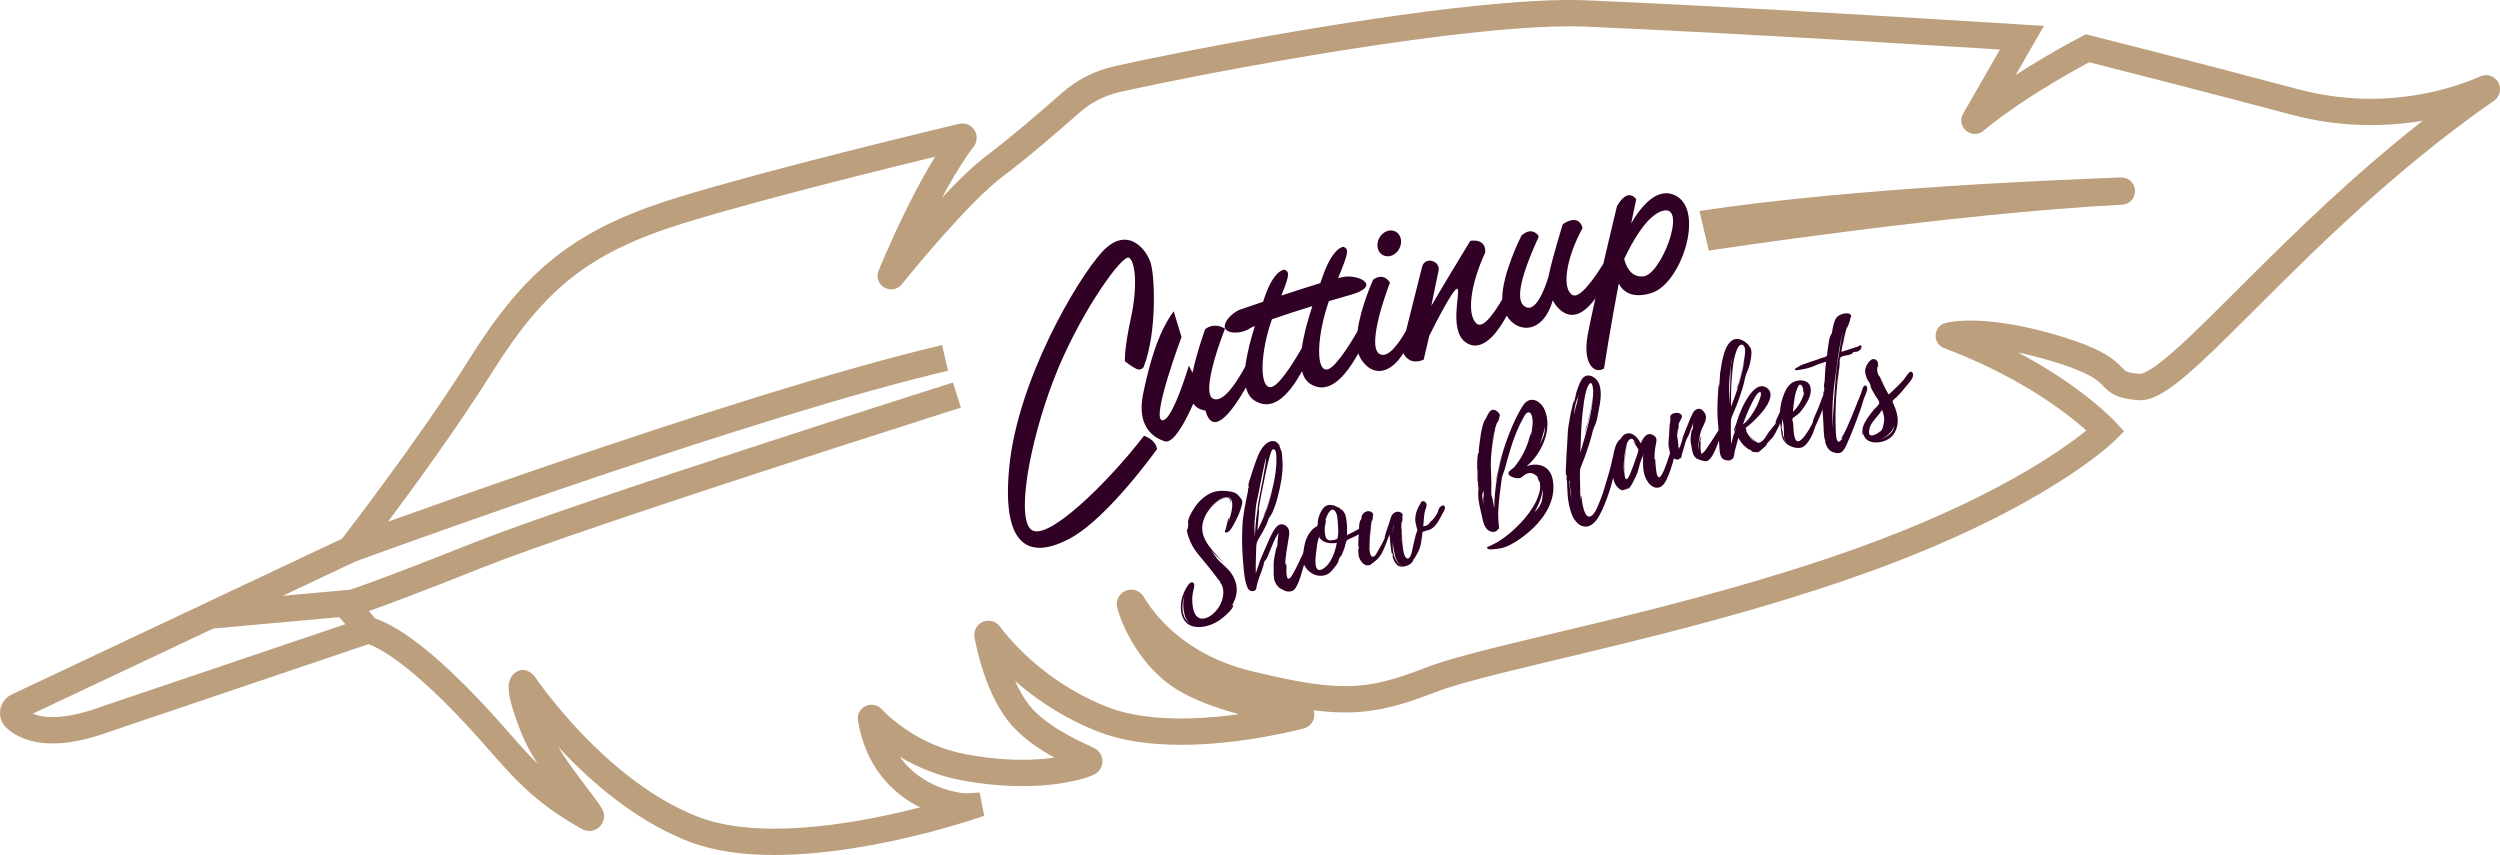 <svg xmlns="http://www.w3.org/2000/svg" viewBox="0 0 730.993 250"><defs><style>      .cls-1 {        fill: #bc9f7d;      }      .cls-2 {        fill: #300124;      }    </style></defs><g><g id="Layer_1"><g id="Layer_3"><polygon points="176.122 236.658 176.123 236.662 176.127 236.667 176.122 236.658"></polygon><polygon points="326.675 177.72 326.676 177.719 326.674 177.713 326.675 177.72"></polygon><path d="M250.865,210.748c.001-.001 0-.003-0-.005-0-.005-.002-.011-.003-.018l.004.023-0.0 0Z"></path><g><path class="cls-1" d="M730.807,24.863c-.302-.953-.924-1.813-1.95-2.386-.533-.293-1.18-.48-1.835-.499-.657-.021-1.303.128-1.824.367l.024-.01c-3.616,1.61-10.59,4.253-19.809,5.633-9.224,1.382-20.676,1.513-33.373-1.862-33.499-8.904-60.722-15.723-60.733-15.726l-1.406-.352-1.292.663c-.05.025-4.945,2.541-11.576,6.491-2.373,1.414-4.971,3.016-7.647,4.748l8.245-14.35-6.18-.394c-.013-0-79.302-5.045-127.361-7.089-8.723-.366-20.012.314-32.561,1.606-37.611,3.882-86.364,13.328-105.769,17.694-5.708,1.285-10.982,3.989-15.359,7.863-5.674,5.025-14.764,12.886-21.811,18.168-2.807,2.11-5.858,4.922-8.991,8.058-1.386,1.388-2.785,2.843-4.172,4.321.235-.439.469-.878.709-1.314,2.735-5.004,5.71-9.874,8.593-13.662l.008-.012c.122-.16.235-.337.334-.518.565-1.012.652-2.256.325-3.264-.321-1.015-1.002-1.879-1.987-2.425-.87-.49-2.023-.644-3.005-.392l.019-.006c-3.649.87-17.512,4.187-33.838,8.325-16.331,4.14-35.102,9.093-48.663,13.266-14.82,4.555-26.019,9.841-35.501,17.311-9.485,7.465-17.106,16.985-25.079,29.69-7.772,12.383-17.273,25.775-24.818,36.045-3.772,5.135-7.058,9.493-9.397,12.564-1.169,1.536-2.103,2.75-2.743,3.579-.159.207-.3.39-.422.547L3.435,203.055c-1.183.554-2.125,1.481-2.699,2.539-.612,1.122-.852,2.395-.684,3.671.163,1.273.788,2.568,1.816,3.526l.002.003c.805.755,1.825,1.527,3.078,2.212,2.531,1.392,6.005,2.389,10.478,2.374,4.46-.011,9.92-.988,16.695-3.46h0l75.647-25.573c.597.209,1.574.61,2.985,1.381,3.645,1.991,10.076,6.42,19.611,15.956,8.563,8.56,13.466,14.795,18.839,20.502,5.36,5.706,11.215,10.761,20.96,16.235l.011.006.03.017.146.075.006-.011c.496.249,1.05.419,1.604.459.917.07,1.777-.161,2.47-.558.695-.4,1.258-.964,1.657-1.687.308-.564.509-1.235.527-1.958.021-.719-.158-1.474-.491-2.103-.375-.712-.795-1.331-1.313-2.069-.903-1.275-2.089-2.819-3.441-4.598-2.025-2.661-4.409-5.831-6.577-9.097-.566-.851-1.115-1.707-1.64-2.563,7.323,7.863,17.26,16.956,29.136,23.463,2.967,1.623,6.054,3.082,9.25,4.31,7.408,2.836,15.863,3.859,24.508,3.891,12.962.035,26.389-2.2,37.201-4.609,10.806-2.413,18.98-5.015,21.308-5.782l3.243-1.069-1.37-6.823-3.387.248c-.111.011-.673.014-1.403-.063-2.238-.219-6.234-1.088-10.16-3.247-2.809-1.539-5.601-3.707-7.919-6.77-.15-.198-.292-.411-.437-.617.634.381,1.285.76,1.968,1.134,4.28,2.341,9.54,4.498,15.679,5.676,10.669,2.049,19.586,2.067,26.236,1.379,3.326-.345,6.085-.866,8.236-1.403,1.075-.27,2-.544,2.778-.81.785-.269,1.405-.515,1.98-.8l.014-.009c.77-.385,1.429-1.033,1.824-1.767.543-.998.662-2.121.377-3.181-.274-1.057-1.045-2.082-2.083-2.639-.003.002-.024-.012-.047-.024h0c-.035-.019-.076-.038-.111-.057-.031-.015-.051-.026-.091-.045-.346-.178-.708-.353-1.14-.557-1.526-.72-3.806-1.769-6.346-3.158-4.183-2.267-8.981-5.522-11.665-9.085-1.52-1.983-2.831-4.364-3.928-6.818,3.944,3.456,8.91,7.159,14.959,10.473,2.766,1.513,5.754,2.942,8.966,4.222,5.594,2.225,11.748,3.321,17.942,3.76,9.29.649,18.694-.197,26.409-1.34,7.711-1.146,13.726-2.598,16.151-3.223l.024-.006-.004.001c1.062-.259,2.072-1.068,2.553-1.994.518-.965.622-1.986.38-2.974-.025-.112-.079-.223-.118-.334,3.882.494,7.408.706,10.792.619,4.167-.11,8.088-.684,12.08-1.682,3.995-.997,8.059-2.404,12.627-4.183,4.141-1.619,10.984-3.518,19.566-5.655,12.895-3.218,29.797-7.038,48.36-11.81,18.567-4.774,38.803-10.5,58.442-17.563,52.422-18.854,72.133-38.271,72.523-38.666l2.616-2.602-2.487-2.724c-.226-.245-8.821-9.602-26.602-19.332-.627-.343-1.312-.687-1.962-1.031,3.011.626,6.396,1.47,10.179,2.612,5.449,1.642,8.776,3.064,10.833,4.19.982.539,1.678,1.006,2.212,1.416.805.62,1.254,1.1,1.887,1.752.316.325.68.699,1.145,1.098.464.398,1.03.81,1.679,1.164.91.498,1.943.868,3.103,1.137,1.164.269,2.475.452,4.081.586,1.466.115,2.796-.177,4.051-.627,2.347-.863,4.59-2.323,7.117-4.253,4.39-3.38,9.549-8.284,15.627-14.275,9.102-8.981,20.21-20.387,33.161-32.402,12.949-12.013,27.734-24.628,44.124-35.985.503-.346.965-.844,1.274-1.414.58-1.056.619-2.243.317-3.191ZM278.594,38.169c-.002.004-.005.009-.008.012h0l.008-.012ZM29.609,206.639l-.047.017c-6.179,2.265-10.802,3.017-14.151,3.022-2.673-.001-4.523-.449-5.844-.997l52.813-24.902,36.885-3.329-.034.029,1.752,2.031-71.373,24.129s0,0,0,0ZM327.779,178.416l-.008-.013c.001.001.002.001.002.003l.006.01ZM334.108,175.695l.017.065h0l-.017-.065ZM657.559,81.38c-8.621,8.592-15.895,15.957-21.573,20.99-2.831,2.514-5.274,4.439-7.148,5.603-.932.582-1.719.969-2.27,1.166-.273.099-.486.151-.622.175l-.145.017-.028.001-.002.001c-1.359-.113-2.325-.262-2.972-.413-.652-.153-.963-.292-1.148-.391-.177-.1-.284-.177-.532-.407-.363-.328-1.002-1.073-2.029-1.999-1.03-.926-2.424-1.965-4.362-3.021-2.72-1.486-6.519-3.062-12.303-4.808-21.508-6.499-32.005-4.282-33.58-3.862h0c-1.754.46-2.949,2.081-2.871,3.893l.002.037c.067,1.543,1.048,2.897,2.494,3.44l0.0 0c7.61,2.855,14.203,5.976,19.813,9.045,8.436,4.615,14.643,9.117,18.716,12.436,1.204.982,2.199,1.844,3.033,2.591-7.068,5.729-27.239,20.089-66.708,34.291-25.737,9.258-52.741,16.249-75.576,21.794-11.42,2.772-21.797,5.186-30.485,7.354-8.699,2.175-15.661,4.073-20.497,5.951-4.407,1.717-8.169,3.007-11.694,3.886-5.292,1.311-10.065,1.751-16.112,1.302-6.037-.453-13.34-1.849-23.261-4.278-5.393-1.322-9.946-3.182-13.787-5.284-10.2-5.577-15.448-12.919-17.507-16.403l.01.015c-.356-.62-.939-1.213-1.622-1.581-1.122-.612-2.345-.629-3.315-.311-.977.319-1.851.969-2.425,2-.512.9-.654,2.119-.375,3.11.351,1.342.903,2.943,1.68,4.75,1.168,2.709,2.843,5.858,5.11,8.996,2.266,3.135,5.131,6.26,8.701,8.838,1.166.842,2.417,1.613,3.727,2.33,4.969,2.709,10.844,4.693,16.378,6.202-1.959.269-4.01.513-6.125.712-5.449.511-11.3.722-16.938.325-5.638-.393-11.055-1.405-15.63-3.231-2.907-1.159-5.613-2.453-8.121-3.825-13.277-7.254-20.979-16.757-23.111-19.653l-.005.004c-.348-.476-.826-.902-1.341-1.18-1.079-.591-2.286-.623-3.247-.308-.966.313-1.821.961-2.376,1.96-.449.796-.613,1.834-.441,2.73l.001.01c.369,2,1.185,5.905,2.691,10.375,1.514,4.471,3.687,9.517,6.976,13.84,3.787,4.918,9.148,8.406,13.691,10.942-1.339.185-2.804.346-4.415.455-5.676.387-13.001.182-21.661-1.48-5.226-1.002-9.736-2.845-13.433-4.868-6.182-3.379-10.069-7.273-11.05-8.326l-.007.006c-.29-.312-.644-.593-.994-.783-.54-.297-1.141-.454-1.698-.483-.842-.044-1.579.168-2.2.518-.619.355-1.155.866-1.541,1.565-.409.726-.596,1.705-.433,2.602,1.085,6.506,3.483,11.74,6.551,15.788,3.066,4.057,6.765,6.914,10.365,8.882.44.241.872.435,1.31.65-5.292,1.362-11.747,2.835-18.695,4.006-7.835,1.321-16.288,2.254-24.327,2.227-8.039-.018-15.651-1.019-21.767-3.378-2.841-1.092-5.62-2.401-8.317-3.877-11.567-6.318-21.599-15.713-28.659-23.527-3.532-3.904-6.33-7.41-8.232-9.925-.951-1.256-1.679-2.266-2.164-2.953-.243-.345-.424-.608-.544-.783l-.13-.192-.03-.044-.005-.008s-1.626-1.859-3.535-1.709c-.495.039-1.166.207-1.802.608-.639.394-1.176,1.003-1.503,1.611-.497.928-.625,1.793-.657,2.662-.028,1.309.188,2.753.734,4.86.551,2.098,1.456,4.84,2.92,8.558,1.12,2.836,2.661,5.666,4.363,8.417.163.264.338.518.505.781-.821-.81-1.629-1.637-2.436-2.492-5.032-5.329-10.154-11.82-18.999-20.666-9.913-9.912-16.863-14.804-21.359-17.267-2.071-1.133-3.61-1.74-4.689-2.075l-1.902-2.207c4.56-1.611,14.201-5.179,33.437-12.828,7.456-2.968,19.984-7.396,34.494-12.335,21.778-7.412,48.078-15.997,68.925-22.727,10.424-3.364,19.484-6.265,25.941-8.324,3.227-1.03,5.802-1.85,7.572-2.412,1.769-.562,2.726-.865,2.73-.866l-2.325-7.345h0c-.006.002-27.401,8.673-58.603,18.859-15.603,5.093-32.154,10.564-46.721,15.522-14.572,4.96-27.129,9.394-34.86,12.468-15.164,6.031-24.331,9.509-29.683,11.47-2.676.982-4.398,1.583-5.436,1.936-.471.159-.784.261-.997.329l-19.666,1.776,21.257-10.022c.191-.072.561-.206,1.131-.415,6.365-2.325,35.503-12.912,70.015-24.549,34.5-11.635,74.424-24.326,102.133-30.819l-1.759-7.499c-15.064,3.532-33.449,8.797-52.6,14.717-42.176,13.036-88.005,29.23-109.41,36.924,7.99-10.662,20.501-27.835,30.43-43.647,7.74-12.327,14.786-21.013,23.321-27.734,8.538-6.718,18.707-11.6,33.001-16.001,13.306-4.095,32.026-9.038,48.291-13.16,9.755-2.473,18.615-4.648,24.943-6.184-1.392,2.263-2.749,4.604-4.045,6.972-6.204,11.342-11.134,23.053-12.482,26.32-.186.448-.3.966-.301,1.492-.01.792.236,1.568.619,2.162.384.601.885,1.048,1.453,1.361.719.392,1.587.587,2.536.442.944-.133,1.911-.705,2.479-1.433l.003-.006c1.624-2.015,6.587-8.107,12.382-14.611,2.896-3.252,6.001-6.606,8.982-9.593,2.976-2.983,5.849-5.604,8.163-7.337,7.41-5.56,16.561-13.49,22.315-18.582,3.395-3.004,7.465-5.093,11.887-6.089,12.704-2.862,38.639-8.021,65.493-12.266,13.415-2.122,27.069-4.017,39.411-5.29,12.336-1.274,23.392-1.917,31.445-1.571,23.949,1.019,55.762,2.789,81.572,4.304,12.905.758,24.314,1.452,32.494,1.956,2.703.167,5.015.311,6.95.431l-10.805,18.808c-.914,1.591-.579,3.605.8,4.815l.117.103c1.422,1.247,3.539,1.277,4.996.071h0c6.546-5.423,14.656-10.653,21.088-14.482,3.218-1.916,6.02-3.488,8.011-4.577.745-.408,1.377-.748,1.875-1.013.799.202,1.912.482,3.339.842,9.211,2.332,30.779,7.831,55.861,14.497,13.867,3.686,26.421,3.547,36.494,2.035.649-.098,1.258-.214,1.886-.322-20.094,15.771-37.204,32.491-50.882,46.114,0,0-0.0 0-0.0 0Z"></path><path class="cls-1" d="M620.148,51.893c-15.749.621-77.191,2.854-123.236,9.786l2.739,11.588s71.767-10.947,120.858-13.405c2.19-.11,3.871-1.978,3.77-4.166-.101-2.191-1.942-3.889-4.131-3.802h0Z"></path></g><g><path class="cls-2" d="M334.502,127.408c-9.898,12.97-28.956,32.025-33.267,27.201-4.309-4.825.824-29.369,8.208-46.963,7.384-17.596,18.839-33.412,20.691-32.287,1.85,1.125,2.548,8.457.535,17.667-2.013,9.212-1.743,12.612-1.743,12.612,1.586,1.244,2.699,1.916,3.47,2.27.803.369,1.767.015,2.084-.809,3.777-9.811,3.222-25.94,2.017-30.052-1.25-4.271-7.017-11.35-14.359-3.26s-24.441,37.297-27,62.464c-2.559,25.168,6.919,27.105,17.969,21.042,11.051-6.061,25.212-26.001,25.212-26.001-.382-2.787-3.817-3.882-3.817-3.882v0Z"></path><path class="cls-2" d="M404.341,74.593c1.608.88,3.752.058,4.788-1.837,1.036-1.894.573-4.143-1.035-5.023-1.608-.88-3.752-.057-4.788,1.837-1.037,1.895-.573,4.143,1.035,5.023Z"></path><path class="cls-2" d="M466.486,87.25c-1.023,4.563-1.878,8.558-2.279,10.847-1.424,8.133,1.821,11.422,4.791,9.684,0,0,1.979-12.618,4.319-24.905.839,1.718,3.282,4.798,9.636,2.777,8.551-2.72,15.465-23.656,7.253-28.318-5.657-3.209-10.68,3.506-13.256,7.993,1.33-6.268,1.471-7.043,1.471-7.043,0,0-2.303-3.781-5.619,1.971,0,0-1.937,8.024-3.998,16.87-2.596,4.196-6.915,10.398-9.043,9.121-3.167-1.901-1.846-10.763,2.969-19.563,0,0-.761-4.452-5.768-1.138,0,0-2.992,9.461-4.199,15.358,0,0-2.815,10.063-6.274,9.011-3.434-1.045-2.641-7.393,3.336-20.494.087-.194.073-.423-.057-.589-.548-.708-2.229-2.328-4.878.029,0,0-5.735,11.194-5.64,18.638-2.096,3.624-5.543,8.76-7.46,7.153-2.881-2.417-2.035-11.034,2.486-20.836,0,0,.547-4.072-4.363-3.396,0,0-6.535,10.717-11.396,18.988l2.131-10.4c.118-.727-.103-1.479-.638-1.986-.369-.351-.9-.675-1.644-.797-1.146-.187-2.246.579-2.529,1.71l-4.726,18.808c-2.138,3.742-5.404,8.333-7.835,6.691-3.928-2.654,3.147-20.811,3.147-20.811,0,0-1.798-3.168-4.922-.842,0,0-3.664,8.006-4.574,15.078-2.793,4.815-6.952,11.272-9.128,11.197-3.099-.111-2.681-10.078.763-20.008,2.32-.688,4.491-1.317,6.306-1.826,8.939-2.508,2.986-5.765-1.454-5.334-.478.046-1.226.2-2.16.43,3.254-7.828,3.123-8.469,1.558-9.166,0,0-3.075.09-6.035,8.574-.221.631-.468,1.325-.729,2.059-3.444,1.041-7.546,2.372-11.379,3.645,2.545-6.331,2.337-6.926.865-7.59,0,0-3.038.021-5.78,8.104-.136.404-.286.837-.441,1.287-4.155,1.409-7.158,2.459-7.158,2.459,0,0-3.227,1.596-3.984,4.21-.757,2.612,4.175,3.125,7.285,1.128.332-.212.854-.471,1.481-.75-1.213,3.841-2.35,8.043-2.781,11.786-2.251,4.236-6.151,10.498-9.169,9.635-4.507-1.289,3.205-20.609,3.205-20.609-3.423-2.041-5.816.181-5.816.181,0,0-2.437,6.734-3.683,12.726l-1.068-2.097s-5.028,16.978-7.939,15.945c-2.91-1.031,5.784-24.298,5.784-24.298l-2.274-7.522c-4.584,6.123-7.122,15.272-8.947,24.139-1.824,8.866,2.307,12.584,6.309,13.876,2.598.839,6.168-6.062,8.353-11.003,1.321,1.869,3.576,2.004,3.576,2.004,2.248,8.499,8.597-1.056,11.836-6.778.41,1.698,1.204,3.052,2.532,3.877,5.73,3.561,10.437-2.45,13.87-8.622.396,1.644,1.161,2.942,2.424,3.733,5.614,3.513,10.444-2.557,14.039-8.937.199.652.46,1.252.81,1.774,3.721,5.565,8.874,3.812,12.326-1.804.761,1.437,2.473,3.341,5.957,1.887l1.647-7.002s7.494-15.237,8.294-13.624c.797,1.615-2.937,13.36,3.299,16.099,4.88,2.143,9.327-5.089,11.035-8.344,3.12,5.201,10.609,5.446,13.469-4.483,0,0,4.85,9.917,12.461-.567ZM486.551,61.559c6.711-1.204-.825,18.717-5.993,19.253-3.838.397-5.196-3.221-5.642-5.114,2.283-4.854,6.883-13.287,11.635-14.139ZM380.656,101.75c-2.629,4.611-7.001,11.592-9.299,11.463-3.135-.177-2.855-10.183.548-19.855,3.399-1.201,7.649-2.566,11.818-3.846-1.306,3.996-2.541,8.359-3.066,12.238Z"></path><path class="cls-2" d="M358.34,154.823c-.668,1.266.513,1.055,1.171.352.725-.763,1.2-1.799,1.681-2.667.642-1.212,1.192-2.439,1.598-3.714.272-.849.817-2.248.091-2.985-.531-.662-.932-1.32-1.765-1.683-.69-.316-1.455-.441-2.248-.517-2.001-.242-3.796-.072-5.561.946-1.689.996-3.162,2.448-4.189,4.112-.7,1.145-1.948,3.088-1.749,4.531l.163-.475c-.179.865-.242,1.697-.197,2.458-.038.01-.103-.658-.06-.67-.636.181.252,2.544.396,2.89.541,1.602,1.451,3.142,2.518,4.468,1.461,1.811,2.989,3.563,4.372,5.398l1.224,1.58c.159.254.368.537.566.779.038-.01.288.262.278.223.131.304.276.519.435.775-.135-.175-.374-.407-.419-.566,0,.3.34.59.475.765.193.374.336.719.449,1.115.215,1.055.141,2.146-.125,3.166-.543,1.999-1.854,3.873-3.585,5.012-1.274.793-2.981,1.28-4.046-.046-.906-1.071-1.099-2.645-1.183-3.991-.044-.761-.048-1.53.074-2.295.058-.702.839-2.77.302-3.303-1.314-1.296-3.14,3.428-3.355,4.177-.896,3.168-.431,7.795,3.476,8.568,2.719.509,5.795-.584,7.9-2.214.745-.556,3.923-3.092,3.54-4.271l-.632.783c2.055-3.16,2.339-6.372.25-9.633-.99-1.518-2.327-2.596-3.659-3.802-1.014-.996-1.538-2.089-2.446-3.16,1.184,1.292,2.514,2.498,3.738,3.778-2.689-3.263-7.089-6.807-6.177-11.571.419-2.134,1.681-4.168,3.285-5.612.924-.821,2.067-1.62,3.309-1.93,1.5-.302,1.455.741,1.737,1.733-.091-.618.087-1.355-.68-1.779-.688-.316-1.554.103-2.198.413-1.465.721-2.713,1.761-3.679,3.025.68-.924,1.514-1.761,2.439-2.413.821-.578,2.057-1.359,3.082-1.224,2.554.386.896,5.535.244,7.308.097-.417.221-1.179.276-1.282-.566.121-.882,3.212-1.113,3.448ZM346.442,173.832c-.958,2.802-.419,7.236,1.683,8.737-2.798-1.989-2.822-5.67-1.683-8.737ZM351.923,157.13l-.159-.556c.095.187.113.397.159.556Z"></path><path class="cls-2" d="M366.862,155.866s.03-.054.018-.093c.012.038-.028.05-.018.093Z"></path><path class="cls-2" d="M368.985,151.742c-.083.151-.119.334-.175.435.046-.139.093-.284.175-.435Z"></path><path class="cls-2" d="M387.764,151.438l-.03.052s.04-.01.03-.052Z"></path><path class="cls-2" d="M420.939,148.397c-.376.493-.415,1.105-.66,1.604-.401.841-1.025,1.663-1.705,2.287-.391.282-.608.729-.876.978-.348.443-1.055.517-1.532.652.175-1.636.119-3.337.618-4.895.25-.626.558-1.359.155-2.015-.296-.431-.874-.65-1.292-.318-.109.074-.113.205-.209.318-.491.827-1.018,1.836-1.308,2.774-.262.892-.35,1.773-.3,2.703.004.169.554,2.242.513,2.254l.127-.163c.107.225-.421,1.534-.529,1.908-.209.916-.419,1.834-.668,2.764-.205.787-.56,3.891-1.546,4.042-2.079.38-1.719-8.727-1.811-8.743-.209.016.028,4.152.103,4.859-.29-2.361-.34-4.79-.197-7.145.016.209.026.547.068.537.167-.006.242-1.701.163-1.679l-.163.177c.06-.233.316-.392.276-.68-.056-.499-.475-.765-.9-.9-1.002-.358-2.011.316-2.441,1.212-.304.729-.487,1.596-.743,2.355-.237.67-.485,1.298-.684,1.954-.074.193-.608,1.932-.527,1.908.066-.062.135-.125.193-.225-.469,1.206-1.29,2.683-1.983,3.867-.298.471-.908,1.932-1.574,1.995-2.085.209-.465-8.83-.556-8.846-.129-.006-.529,4.007-.566,4.319.107-2.174.437-4.325.763-6.479.04-.01-.026.652.014.64.131.006.39-1.483.219-1.477l-.087.153c.064-.233.25-.328.223-.578-.018-.509-.499-.843-.926-.978-1.081-.334-2.252.515-2.468,1.562-.062.232.046.459-.097.713-.044.143-.328.35-.409.674-.187.677-.216,1.42-.246,2.141-.057.042-.115.086-.175.123-1.081.568-2.194,1.184-3.325,1.723.028-1.554.036-3.184-.225-4.696-.081-.578-.209-1.184-.487-1.705-.181-.334-.403-.658-.692-.918,0,0-.644-.459-.435-.175l-.052-.028-.25-.272.205.115c-.028-.252-.825-.497-.825-.497-1.274-.706-2.838-1.075-3.971.062-.696.715-1.145,1.701-1.473,2.651-.119.336-.225.709-.294,1.073-.068.36-.01,1.459-.203,1.687-.153.215-.739.423-.97.662-.35.27-.65.572-.9.902-.618.688-1.021,1.534-1.383,2.367-.513,1.341-.638,2.698-.866,3.993-.051.123-.104.249-.154.371-.878,1.88-1.745,3.8-2.778,5.596-.266.419-.872,1.749-1.491,1.542-.372-.109-.457-1.457-.497-1.747-.022-.378.161-2.446-.147-2.617-.139-.044-.169.608-.195.658,0-2.401.543-5.3.95-7.777.256-1.359.59-3.039-.753-3.985-2.353-1.642-3.754,1.715-4.579,3.323-.358.702-3.611,8.234-3.52,8.252,0,0,.233-.539.578-1.28-.471,1.206-.902,2.399-1.28,3.625-.028-1.751-.004-3.472.058-5.207.05-.87.048-1.771.091-2.683.068-.962.205-1.387.696-2.214.853-1.359,1.646-2.786,2.339-4.269.262-.59.38-1.224.652-1.773.254-.459.68-.924.95-1.473,1.343-2.957,2.119-6.393,2.675-9.555.221-1.477.391-2.985.395-4.484-.014-.338-.183-4.235-.38-4.179-.042.01-.03.05-.046.141-.143-.646-.384-1.349-.803-1.914.036-.012.407.527.407.527.193-.227-.872-1.252-1.075-1.367-.459-.254-1.033-.306-1.548-.159-1.053.217-1.846,1.043-2.47,1.864-1.177,1.58-1.759,3.591-2.429,5.455-.386,1.051-.731,2.095-1.026,3.166-.227.706-.791,2.027-.59,2.739.052.028.093.018.093.018l-.217,1.047s.034-.781.064-.831c-.165.173-.125,1.063-.113,1.105-.686,3.454-1.485,6.811-1.638,10.328-.199,3.959-.048,7.946.342,11.865.169,1.795.308,3.772.962,5.471.137.477.336,1.021.805,1.314.596.429,1.564.368,1.92-.334.103-.244.068-.362.091-.582l.352-1.475c.531-1.737,1.296-3.414,1.779-5.179.05-.272.089-.586.189-.827.133-.294.246-.199.427-.465.517-.749.793-1.727,1.155-2.558.745-1.757,1.429-3.712,2.556-5.32l-.358,3.104.085-.153-.209,1.518c-.048-.028.006-.431-.004-.469-.157.046-.471,1.805-.507,1.987-.201,1.087-.447,2.188-.441,3.259.034,1.016.03,2.049.022,3.08.05.628.103,1.256.312,1.84.046.159.771,1.498.853,1.342l-.046-.159c.149.215.286.393.463.556l-.34-.288c-.042.312,1.29.916,1.443,1.002.765.425,1.471.652,2.395.431.765-.175,1.081-.568,1.489-1.24,1.089-1.898,1.582-4.225,2.234-6.298.026-.076.051-.156.077-.233.739,1.604,2.298,2.869,4.019,3.179.853.141,1.773.05,2.542-.256.799-.354,1.465-1.018,1.964-1.677.469-.606,1.552-1.771,1.596-2.514-.01-.038-.078.024-.163.177l.767-1.679c.05.03-.155.517-.155.517.314.038,1.137-2.47,1.252-2.675.145-.553.272-1.149.455-1.715.173-.435.107-.372.457-.644-.026.05.441-.256.521-.28.226-.111,1.688-.655,2.711-1.309-.078,1.389-.178,3.56-.058,3.556,0,0,.068-.062.056-.103-.01.26.042.59.081.878-.081.022-.028-.25-.109-.227-.248.03.012,2.142.034,2.222.187.803.6,1.5,1.149,2.073.405.356.781.632,1.304.654.31.042.638-.01.946-.139.078-.022.725-.465.407-.374l.362-.234-.203.187c.05.028,1.002-.841,1.149-.928.731-.594,1.274-1.395,1.727-2.208.853-1.659,1.473-3.553,2.164-5.336.044.459.469,5.696.747,5.618l.034-.181c.103.358.203.715.334,1.021-.078.022-.119-.266-.197-.242-.227.105.525,1.691.61,1.838.393.62.902,1.202,1.626,1.339.725.137,1.689-.097,2.367-.419.453-.215.914-.562,1.218-.992.028-.05.415-.803.268-.719l.163-.175c-.028.05-.016.091-.006.129.05.03.88-1.58,1.004-1.743.562-.89.872-2.051,1.057-3.045l.258-1.661.089-.886c.064-.229.087-.453.109-.672.078-.022.209-.018.288-.04.749-.384,1.622-.332,2.333-.837,1.52-.992,2.303-2.76,3.084-4.225.225-.407,1.049-1.586.787-2.198-.316-.809-1.167-.181-1.522.221ZM371.27,133.466l.03-.052-.042.012s.042-.012.032-.05l.01.038c.016-.091.034-.181.006-.129.181-.566.568-2.22,1.256-1.904.692.318.652,2.132.662,2.772.034,1.318-.103,2.643-.252,3.929-.314,2.494-.906,4.933-1.624,7.367-.35,1.175-.743,2.359-1.145,3.502-.219.578-.443,1.155-.7,1.743l-.213.447.505-.918.954-2.673c.533-1.435.992-2.983,1.409-4.517-1,4.144-2.496,8.216-4.491,12.042l.294-3.47c.052-.272.217-2.848.217-2.848-.068.062-.133.296-.193.527.33-2.454.912-5.064,1.397-7.562.552-2.729,1.079-5.537,1.86-8.206,0,0,.04-.01.028-.05ZM366.983,156.732c-.081.022-.101-.658-.121-.866l.008-.133c-.256-2.242.157-4.547.282-6.813.137-1.924.713-3.806,1.031-5.696.131-.896,1.868-9.237,1.956-9.22.374.109-1.842,10.819-2.039,12.075-.199.956-.372,1.864-.425,2.866-.032.952-.302,1.799-.382,2.723-.044.441-.441,5.056-.31,5.064ZM386.531,166.498l-.038.012c-3.152,1.415-1.341-6.65-1.375-7.069l-.137.425c.254-1.359.537-2.47.727-2.866,1.002,1.86,3.359,2.001,5.169,1.741-.493,2.629-1.717,6.449-4.346,7.757ZM391.116,157.17c-.085.455,0,.3-.374.493-.215.147-.753.215-1.002.244-.447.085-.986.153-1.381-.034-.69-.318-.827-1.093-.94-1.791-.115-.696-.099-1.387-.042-2.087.054-.272.445-1.757.256-1.96-.073-.109-.304.731-.332.781.113-.503.282-.809.401-1.143-.038.012-.012-.04.006-.131l.012.04.016-.091s-.01-.04.03-.052c.366-.962,1.324-3.164,2.47-2.162.888.859.886,2.963.972,4.009.04,1.19.221,2.725-.091,3.885ZM400.379,161.085l-.046-1.359.085,1.349c-.012-.04-.038.01-.038.01ZM407.635,153.31c-.064.234-.155.517-.177.737-.011.06-.019.078-.026.052-.131.594-.173,1.206-.211,1.816,0-.9.04-1.812.415-2.605ZM407.429,161.602c-.205-1.014-.199-2.043-.195-3.076.121,1.167.268,2.283.523,3.323.284,1.292.861,3.313,2.351,3.575-1.61-.227-2.403-2.401-2.679-3.822Z"></path><path class="cls-2" d="M437.104,143.18c-.017-.104-.008-.221-.007-.334-.005.12-.004.233.007.334Z"></path><path class="cls-2" d="M446.382,136.328c4.372-3.607,7.653-10.891,5.306-16.396-.741-1.848-2.784-3.75-4.901-2.76-1.133.539-1.92,2.136-2.526,3.166-.765,1.377-1.469,2.82-2.077,4.281-1.296,2.985-2.371,6.121-3.277,9.255-.391,1.481-.731,2.995-1.031,4.495-.193.829-.346,1.644-.447,2.488-.093.574-.329,1.341-.333,1.989.034-.773.37-1.889.5-2.596.191-1.125.427-2.264.658-3.402.556-2.26,1.202-4.503,1.948-6.688-1.954,5.918-3.247,12.203-3.295,18.479l-.276-1.552c-.034-.119-.378-2.077-.407-2.029-.056.103-.072.193-.093.284-.161-1.324-.054-2.898-.058-4.269-.016-1.711-.153-3.388-.169-5.096-.002-1.803.139-3.559.362-5.336.097-.415.805-4.99.968-5.165-.242.197-.906,4.032-1.065,4.978l-.034.181c-.012-.038.004-.129.034-.181.318-2.492.817-4.949,1.689-7.3-.062.234-.141.556-.101.543.129.006.775-1.636.684-1.652-.081.022-.147.085-.177.137.159-.346.374-.495.237-.97-.217-.622-1.063-1.324-1.725-1.393-1.445-.103-1.832,1.852-2.385,2.611-.878,1.278-1.023,2.735-1.361,4.247-.054.403-.761,5.149-.628,5.155l-.028.95c-.052-.028.038-.312-.052-.328-.419.034-.403,3.846-.403,4.146.109.827.113,1.596.101,2.458-.004.431-.038.912.008,1.371-.03.05.145,1.117.191.674.034.119.016.209.038.288-.048-.028-.06-.068-.07-.107-.109.072.123,1.336.129,1.506-.056.702-.123,1.365-.091,2.083.068,1.739.475,3.468.872,5.155.358,1.399.584,3.394,1.552,4.533.878,1.119,2.741,1.487,3.51-.018l.187.205c-.175-1.667-.302-3.303-.266-4.986.091-3.283.608-6.433,1.01-9.679.125-1.063.662-2.031.956-3.104.471-1.805.95-3.573,1.514-5.36.946-3.146,2.13-6.356,3.754-9.221.314-.562.851-1.83,1.62-1.836,1.151-.026,1.324,2.536,1.149,3.875l-.006.131-.026.05.01.038c-.068.964-.266,1.922-.467,2.878-.01-.038.105-.843.105-.843-.209.016-.857,2.558-.974,2.892-.487,1.298-1.024,2.566-1.719,3.75-.62,1.121-1.357,2.146-2.146,3.144-.491.525-1.266.962-1.671,1.506-.89,1.242,2.538,2.276,3.49,1.705.803-.487,1.292-1.183,2.315-1.349.501-.056.98-.022,1.439.231.04-.01.674.409.849.574l-.034-.119c.322.38.527.793.692,1.218-.097-.187-.336-.421-.455-.686.125.437.499,1.145.59,1.161.306.171.284,1.892.193,2.476-.183,1.165-.624,2.323-1.129,3.408-1.105,2.291-2.667,4.323-4.404,6.191-1.838,1.983-3.927,3.824-6.25,5.302-.968.66-2.035,1.137-3.126,1.665-.453.215-.902.3-.37.662.558.441,2.309.113,2.963.012,1.258-.103,2.423-.521,3.585-1.111,1.87-.962,3.728-2.264,5.314-3.617,3.806-3.19,7.188-7.713,7.359-12.823.05-1.471-.127-3.136-.799-4.444-1.397-2.645-4.444-3.104-7.033-2.107v0ZM435.966,132.142l-.01.262c-.022-.081-.004-.171.01-.262ZM433.418,144.832c.016-.392.169-.906.256-1.361.056.199.125.439.151.686.068.539-.046,1.043-.119,1.534-.078.624.052,1.53.26,2.113-.328-.849-.549-2.071-.547-2.973ZM451.052,127.446c.203-.787.547-1.828.696-2.812-.024,1.421-.195,2.627-.87,4.019-.256.461-.459.946-.701,1.443.35-.87.66-1.731.874-2.651ZM450.957,145.74c-.062.833-.511,1.817-.956,2.504-.421.634-.946,1.041-1.322,1.534l.942-1.811c.662-1.433,1.111-2.719,1.387-4.299l.064-.531c.111.696-.018,1.892-.115,2.605Z"></path><path class="cls-2" d="M545.968,113.674c.05-.572-.248-1.171-.849-.872-.481.266-.799,1.858-1.002,2.345-.918,2.19-1.745,4.4-2.663,6.59l-1.496,3.474c-.244.497-.477,1.035-.759,1.546-.103.242-.867,1.318-.759,1.546.022.078.356-.405.481-.568-.133.296-.31.562-.453.817.028-.052-.67.662-.811.616-.843-.103-.825-2.594-.867-3.182-.201-3.416-.06-6.974.129-10.37.147-1.886.316-3.693.555-5.561.119-.936.225-1.908.384-2.854l.125-1.667-.185.998c.072-.795.163-1.976.39-2.085l-.052.272c.044-.141.103-.244.169-.304.358-.405,1.548-.443,2.061-.59.358-.103.807-.187,1.127-.407.217-.149.103-.246.358-.405.453-.215,1.139-.066,1.608-.372.443-.254.99-.886.793-1.427l-.01-.04c-.199-.543-.668.064-.986.155-1.562.529-3.15.984-4.674,1.506-.012-.04.022-.223.074-.495-.078.324-.155.517-.272.551.497-2.759,1.077-5.539,1.948-8.19-.016.091-.326,1.25-.29,1.238.133.008,1.023-2.433.982-2.721-.044-.159-.288.338-.3.298.171-.304.507-.616.537-.966.05-.874-.884-.992-1.51-.94-1.298.113-2.641.666-3.142,1.924-.491,1.125-.743,2.355-.912,3.561-.103.543-.382.755-.576,1.28-.286.811-.374,1.695-.515,2.548-.127.765-.242,1.57-.314,2.363-.056.401.024.68-.3.902-.312.26-1.016.334-1.403.485-1.491.64-3.021.992-4.521,1.59-.781.268-1.576.495-2.25.986-.145.085-.962.533-1.008.676-.111.501.851.272,1.061.252,1.562-.232,3.512-.616,4.939-1.324.974-.491,2.067-.717,3.156-1.113-.217,1.347-.29,2.739-.366,4.132l-.076,1.524c-.034.481-.314,1.463-.177,1.938.022.078.087-.153.107-.376-.028.654-.097,1.316-.083,1.954-.012-.038-.028-.547-.068-.537-.101.029-.176.707-.229,1.403-.299.382-.479,1.062-.596,1.404-.413,1.105-.799,2.158-1.276,3.194-.39.886-.819,1.779-1.081,2.669.022.079,0,.3,0,.3-.091.282-.272.547-.401.843-.254.459-.499.956-.795,1.427-.435.727-2.872,4.809-3.887,2.911-.519-.924-.552-2.242-.626-3.251-.03-.549-.046-1.059-.113-1.598-.036-.419-.268-.781-.183-1.234.052-.272.103-.244.358-.403l.606-.431c.39-.284.783-.566,1.109-.918.495-.525.922-1.119,1.316-1.705.934-1.381,1.892-2.983,1.964-4.676.028-.952-.203-1.914-.974-2.51-.709-.527-1.681-.634-2.522-.566-2.252.215-3.528,1.908-4.291,3.885-.702,1.655-1.103,3.474-1.219,5.293-.554,1.148-1.423,3.026-1.299,3.143.081-.022.197-.056.256-.157-.537.966-1.524,2.021-2.244,2.955-.709.974-1.365,2.576-2.611,3.019-.119.034-.225.107-.396.113-.578.078-2.615-1.954-2.882-2.435.153.384,1.574,1.908,1.928,2.238-1.208-.771-2.125-2.182-2.76-3.502.074.109.187.205.227.193.105-.072-.278-.821-.29-.861.056-.101.606-.429.743-.554.769-.606,1.475-1.28,2.176-1.995,1.308-1.274,2.568-2.705,3.488-4.295.99-1.785,1.624-4.068-.652-5.133-2.264-1.026-4.255,1.771-5.292,3.398-1.006,1.574-1.759,3.289-2.421,5.024-.274.849-.596,1.669-.829,2.508-.163.475-.753,1.717-.539,2.168,0,0,.495-1.127.523-1.175-.163.475-.316.99-.433,1.493-.01-.038-.394,1.012-.427,1.194l-.539,2.17c-.097-1.989-.113-3.997-.091-6.02.004-1.031.085-1.654.505-2.588.362-.831.725-1.665,1.049-2.484.757-1.848,1.363-3.778,1.97-5.71.453-1.415.604-3.132,1.236-4.384.735-1.624,1.19-3.639,1.268-5.465.056-1.002-.278-1.721-.972-2.508-1.298-1.389-3.383-2.379-4.968-1.026-1.314,1.103-1.944,2.957-2.341,4.571-.266,1.018-.481,2.067-.606,3.132l-.316,1.892c-.028.35,0,.9-.04,1.212l-.028.05c.018-.005.024-.017.026-.027-.002.032-.016.065-.016.065-.091.884-.115,1.705-.165,2.578-.05-.028-.03-.849-.03-.849-.197.056-.286,2.142-.298,2.401-.087,1.053-.131,2.095-.165,3.176-.085,1.954-.04,3.915.135,5.879.081.653.13,1.31.169,1.968-.369.63-.842,1.274-1.205,1.888-.684,1.053-1.361,2.146-2.095,3.17-.364.533-.799,1.258-1.339,1.626-.064.062-.334.181-.322.221l-.05-.03s-.221-.622-.191-.674c-.111-.527-.099-1.087-.077-1.608.016-.091.068-1.562-.01-1.54l-.131.294c.101-.543.284-1.111.415-1.705-.465.775-.706,1.574-.787,2.498-.046.441-.28,1.28-.189,1.898-.169-.896.099-2.214.227-2.812.157-.944.324-2.019.614-2.959.541-1.701,2.23-3.597,1.031-5.398-1.089-1.705-2.566-1.324-3.412.072-.407.674-3.404,8.047-3.261,8.093,0,0,.262-.59.584-1.409l-1.367,4.078c-.038.01.203-.789.155-.817-.052-.028-.252.328-.246.499-.161-.855-.119-1.769-.278-2.623-.05-.328-.159-.555-.169-.894.012-.564.012-1.163.125-1.667.068-.362.304-.731.294-1.071.012-.56-.085-.749.147-1.284.205-.489.57-1.021.743-1.455.39-1.183-.952-1.53-1.618-1.469-.539.068-1.065.177-1.461.59-.427.465-.227.709-.221,1.179.038.588-.177,1.334-.227,1.908-.078.924-.119,1.836-.157,2.745-.081.924-.171,1.808-.171,2.707-.008.731.213,1.355.318,2.011.041.248.075.465.117.671-.53,1.674-1.075,3.344-1.757,4.984-2.647,6.203-2.351-3.573-2.647-3.404-.145.087-.095.715-.097.845-.095-1.52.014-3.394.37-4.998.187-.994.501-1.856-.566-2.582-1.977-1.363-3.218.749-3.818,2.248-.825-1.393-2.252-3.385-4.197-2.832-.87.25-1.262.833-1.709,1.52-.288.338-.555.459-.793.825-.415.505-.612,1.159-.833,1.739-.286.868-.475,1.795-.62,2.733-.258.717-.353,1.604-.551,2.319-.342,1.341-.7,2.643-1.097,3.957-.735,2.526-1.461,5.092-2.534,7.498-.435,1.025-1.284,3.454-2.679,3.681-1.037.125-1.524-1.58-1.737-2.333-.181-.634-.322-1.28-.413-1.9-.062-.366-.085-1.644-.374-1.906l.022,1.278c-.097-.485-.163-1.025-.181-1.534-.062-.068-.022-1.278-.046-1.659-.026-.849-.056-1.699-.042-2.56-.03-.847-.046-1.661-.024-2.48-.006-.769.173-1.208.449-1.888,1.151-2.729,2.085-5.612,2.9-8.46.294-1.071.423-1.966.884-2.91.698-1.314.93-3.051,1.2-4.503.485-2.367,1.097-5.63.167-7.979l-.058-.199-.048-.028c-.68-1.477-2.631-2.892-4.215-1.842-.831.539-1.234,1.683-1.598,2.516l-.56,1.489c-.133.294-.237.968-.346,1.343l.028-.052-.646,2.542.125-.763c-.209.016-.596,1.971-.656,2.202-.223.878-.403,1.745-.545,2.599-.338,1.811-.666,3.665-.694,5.517-.07,1.864-.229,3.71-.338,5.585-.054,1-.101,2.043-.119,3.033-.022.821-.227,2.21.119,2.969l.119-.034c-.04.312-.04.612-.04.912-.026-.25-.107-.527-.091-.616-.119.334.193,1.274.177,1.365.097,2.289.111,4.597.588,6.864.481,2.135,1.274,4.911,3.379,5.982,2.351,1.169,4.162-.59,5.292-2.5,1.312-2.303,2.258-4.845,3.098-7.314.45-1.34.792-2.692,1.129-4.036.165.742.41,1.473.805,2.11.38.578,1.502,1.801,2.379,1.423.04-.012-.052-.028-.191-.073.6-.004,1.21-.262,1.596-.714.064.068-.358.401-.358.401.63.549,2.759-4.303,2.894-4.728.312-.861.455-1.715.713-2.604.201-.656.552-1.53.777-2.236.04.288.143.644.143.644-.068,2.464-.038,5.114,1.58,7.182.775,1.067,2.164,1.87,3.442,1.246,1.135-.537,1.797-1.969,2.25-3.086.576-1.28,1-2.645,1.415-4.05.107-.407.199-.817.296-1.225.655.393,1.514.605,1.864-.206l.248.272c.258-1.661.912-3.263,1.339-4.925.177-.739.686-1.355,1.008-2.178.445-1.153.803-2.287,1.336-3.426-.06.232-.316,1.294-.266,1.32.07-.06.087-.151.141-.254l-.24,1.268c-.048-.028.068-.362-.008-.34-.302,0-.499,2.46-.523,2.679-.028.952.161,1.755.34,2.689.087.449.131.908.256,1.343.125.437.29.861.61,1.24.187.203.437.477.69.62.044-.012.592.258.304-.002l.304.169-.143-.042c.018.207,1.713.582,1.97.594,1.212.04,2.041-1.57,2.54-2.526.572-1.135.994-2.357,1.459-3.55.018.468.037.936.065,1.401.091.918.062,1.868.312,2.741.137.475.362.968.753,1.286.101.056.936.419.924.376,0,0-.05-.026-.062-.066.242.103.672.107,1.002.056-.278.081-.648.141-.761.046.393.316,1.383-.268,1.461-.29.855-.459.692-1.783.964-2.633l.998-3.716c.395.787.984,1.648,1.584,2.25.137.175,1.737,1.431,1.795,1.328-.012-.038-.074-.107-.085-.147.215.153.419.268.65.328-.026.052-.193-.072-.207.018-.137.425,1.739.531,2.017.453.543-.197.904-.731,1.365-1.075.376-.324.769-.606,1.075-1.039.362-.529-.085-.145.165-.473l.022.078c.074-.191,1.574-1.693,1.632-1.795.719-.936,1.171-2.051,1.727-3.108.193-.349.352-.707.51-1.064.075.803.169,1.606.263,2.429.141,1.244.338,2.389,1.288,3.319-.153-.384-.334-.721-.435-1.077-.056-.197-.036-.419-.081-.578-.022-.078-.169-.294-.203-.413-.101-.356-.103-.656-.123-1.037-.062-.368-.205-.715-.266-1.081-.076-.409-.008-.771.05-1.171.028-.352-.012-.642.018-.992.028-.227.032-.471.042-.721.011-.028.023-.056.034-.083-.003.047-.01.096-.009.142.018.509.244,1.0.338,1.487.07.537.058,1.099.137,1.679.068.537-.032,1.081.034,1.618.056.499,0,.9.173,1.367.081.276.201.541.308.769.131.306.384.449.652.628.9.602,1.991.974,3.104.958.769-.006,1.391-.225,1.964-.777.803-.785,1.409-1.817,1.908-2.774.459-.946.737-1.924,1.107-2.888.348-.872.831-1.739,1.182-2.611l.87-2.182c.004.492.022.985.084,1.48.125,1.336.159,2.657.234,3.965.022.68.032,1.32.137,1.977.008.34.032.721.123,1.037.022.081.171.596.203.413l.149.817-.171-.594c-.159.344.441,1.546.547,1.771.386.747.986,1.349,1.838,1.62.769.294,1.884.447,2.534-.125.857-.759,1.371-2.105,1.781-3.082.922-2.019,1.703-4.088,2.486-6.155.696-1.914,1.443-3.8,1.958-5.748.284-1.109,1.105-2.287,1.157-3.46v0ZM524.387,119.024c.018-.091.006-.133.006-.133.232-1.435.282-2.91.765-4.378l.443-1.153c.101-.244.278-.68.531-.837.56-.29,1.012.696,1.087,1.103l.079.878c.028.25.155.386.171.594-.012.262-.177.439-.238.668l-.425,1.067c-.606,1.33-1.495,2.57-2.572,3.607.074-.493.066-.962.153-1.415ZM462.766,120.455c.25-2.127.489-4.297,1.087-6.399.157-.515,1.258-3.404,1.779-1.278l.012.038c.553,2.242-.203,4.99-.612,7.163l-.781,3.569c-.286,1.109-.894,2.57-.918,3.693.056-.704.507-1.817.696-2.518.31-1.159.543-2.297.815-3.448.413-2.003.884-4.112,1.016-6.205-.27,5.821-2.184,11.728-3.77,17.284.153-3.816.215-7.952.674-11.899,0,0,0,0,0,0ZM459.005,142.413l.01.038c-.141-.944-.179-1.834-.02-1.88.068-.06.101.058.072.109-.016.091-.004.131-.004.131-.161,1.246.229,2.763.332,4.021.038.288.028.549.107.825l-.032-.117.242,1.3c-.326-1.449-.588-2.961-.706-4.428ZM460.234,121.051c-.01-.04-.032-.121-.004-.169.109-.976.278-1.882.475-2.838.183-.867.715-1.705.906-2.532-.354,1.904-.958,3.703-1.377,5.539ZM478.989,132.075c-.119.334-.238.666-.318.99l-.612,1.761c-.39,1.184-.833,2.339-1.324,3.468-.119.332-.721,1.834-1.149,1.828-.654-.03-.606-2.272-.618-2.611-.04-.59.318-7.294.837-7.572-.725.165-.974,7.995-.924,8.625-.237-2.033-.066-4.14.215-6.149.177-1.037.479-3.74,1.787-4.114.712-.203,1.29,1.22,1.544,1.661-.06-.068-.747-1.115-.775-1.065-.153.215,1.262,2.17,1.353,2.488.062.211.056.441-.016.69ZM479.158,131.467l-.113-.394c.163.123.197.244.113.394ZM480.457,133.756s-.042-.588-.034-.719l.119-.334-.085,1.053ZM509.712,100.96c.986.749.403,3.359.227,4.396-.209,1.518-.59,3.039-.98,4.525l-.574,2.049c-.225.706-.584,1.411-.65,2.073.078-.322.296-.769.427-1.065l.473-1.636c.368-1.262.696-2.514.976-3.794.169-.606.316-1.292.493-2.027-.159.946-.37,1.862-.58,2.78-.837,3.669-2.011,7.22-3.377,10.698-.02-2.78-.004-5.573.223-8.381.232-2.641.409-5.477,1.365-7.981.237-.666.992-2.383,1.976-1.636,0,0,0,0,0,0ZM505.808,118.368l-.01-.34-.026.052c-.012-.04.026-.052.016-.091-.199-2.647-.324-5.483-.01-8.144.147-1.286.244-2.601.459-3.949-.006-.169.244-.797.338-1.212-.05.574-.395,1.614-.405,1.874-.173,1.807-.173,3.609-.252,5.434-.068,2.162-.159,4.245-.111,6.374ZM509.604,124.145c.789-2.196,1.626-4.364,2.707-6.433.244-.497,1.582-3.325,2.391-3.041.771.296-.755,3.518-.97,3.965-1.014,2.005-2.333,4.14-4.128,5.509h0ZM536.957,113.203c.103-.845.153-1.715.284-2.611-.016.091-.006.129.006.169-.062.833-.177,1.638-.29,2.442ZM535.989,124.672l.016.809c-.129-1.506-.211-2.983-.211-4.484.002-3.303.254-6.632.733-9.901.738-5.109,1.201-10.453,2.719-15.45-.939,3.247-1.335,6.642-1.878,9.979-.711,4.275-.904,8.705-1.21,13.039-.163,1.975-.268,4.02-.169,6.008ZM537.022,129.65l.145.044c-.04.012-.093-.016-.145-.044Z"></path><path class="cls-2" d="M538.674,102.25c.052-.272.123-.632.147-.984l-.147.984Z"></path><path class="cls-2" d="M538.863,100.952l.429-2.093c-.185.095-.294,1.071-.429,2.093Z"></path><path class="cls-2" d="M551.606,113.91c.203.413.407.825.553,1.041-.117-.266-.31-.64-.553-1.041Z"></path><path class="cls-2" d="M554.549,116.112c1.079-1.037,2.001-2.158,2.913-3.319.664-.831,2.349-2.429,1.83-3.651l-.01-.04c-.278-.521-.618-.511-.97-.239-.65.574-1.177,1.58-1.755,2.26-1.33,1.495-2.719,2.792-4.215,4.164-.012-.042-.074-.111-.147-.217.095.187.081.278.052.328-.882-1.59-1.767-3.182-2.582-4.837.374.709,1.093,1.874,1.677,2.864-.833-1.56-1.858-3.498-1.82-3.51-.068.062-.044.143-.022.221-.215-.453-.503-1.014-.572-1.552-.129-.606.038-1.212.081-1.822.038.288.06.666.06.666.252-.028-.01-1.54-.054-1.699-.109-.227-.839-.831-.783-.634-1.353-.686-2.83,2.095-2.876,3.136-.056.702.137,1.377.366,2.041.234.662.6,1.2.982,1.777.254.443.185.805.372,1.308.308.771.809,1.483,1.184,2.192.328.549,1.183,1.592,1.224,2.18.078.58-.976,1.395-1.401,1.86-.547.628-1.075,1.334-1.604,2.043-.926,1.252-1.868,2.764-1.924,4.368-.024.219-.05,1.171.27,1.252.054.026-.022-.68-.004-.773.234,2.763,3.17,3.297,5.602,2.647,2.758-.702,4.207-2.832,4.456-5.561.091-1.186-.107-2.327-.461-3.426-.217-.753-.501-1.445-.823-2.123-.262-.612-.328-.551.006-1.033.25-.328.68-.622.95-.872,0,0,0,0,0,0ZM547.16,127.313c-1.123-.022-.556-1.942-.346-2.558.368-.964,1.071-1.807,1.705-2.59l.962-1.131c.097-.115.68-.924.467-.777l.395-.413-.209.318c.066-.064.177-.137.234-.237.308.938.58,1.89.576,2.923.006.167-.294,1.97-.521,2.379l.155-.217c-.235.539-.529,1.008-.926,1.421-.012-.04.278-.378.225-.407l-.984.753c-.521.278-1.121.578-1.731.537ZM553.852,118.928c-.048-.03-.072-.109-.095-.189.022.081.085.149.095.189ZM553.925,124.437c-.185.996-.547,1.83-1.441,2.598-.908.731-1.842,1.214-2.902,1.558,1.91-.672,3.659-2.202,4.344-4.156Z"></path></g></g></g></g></svg>